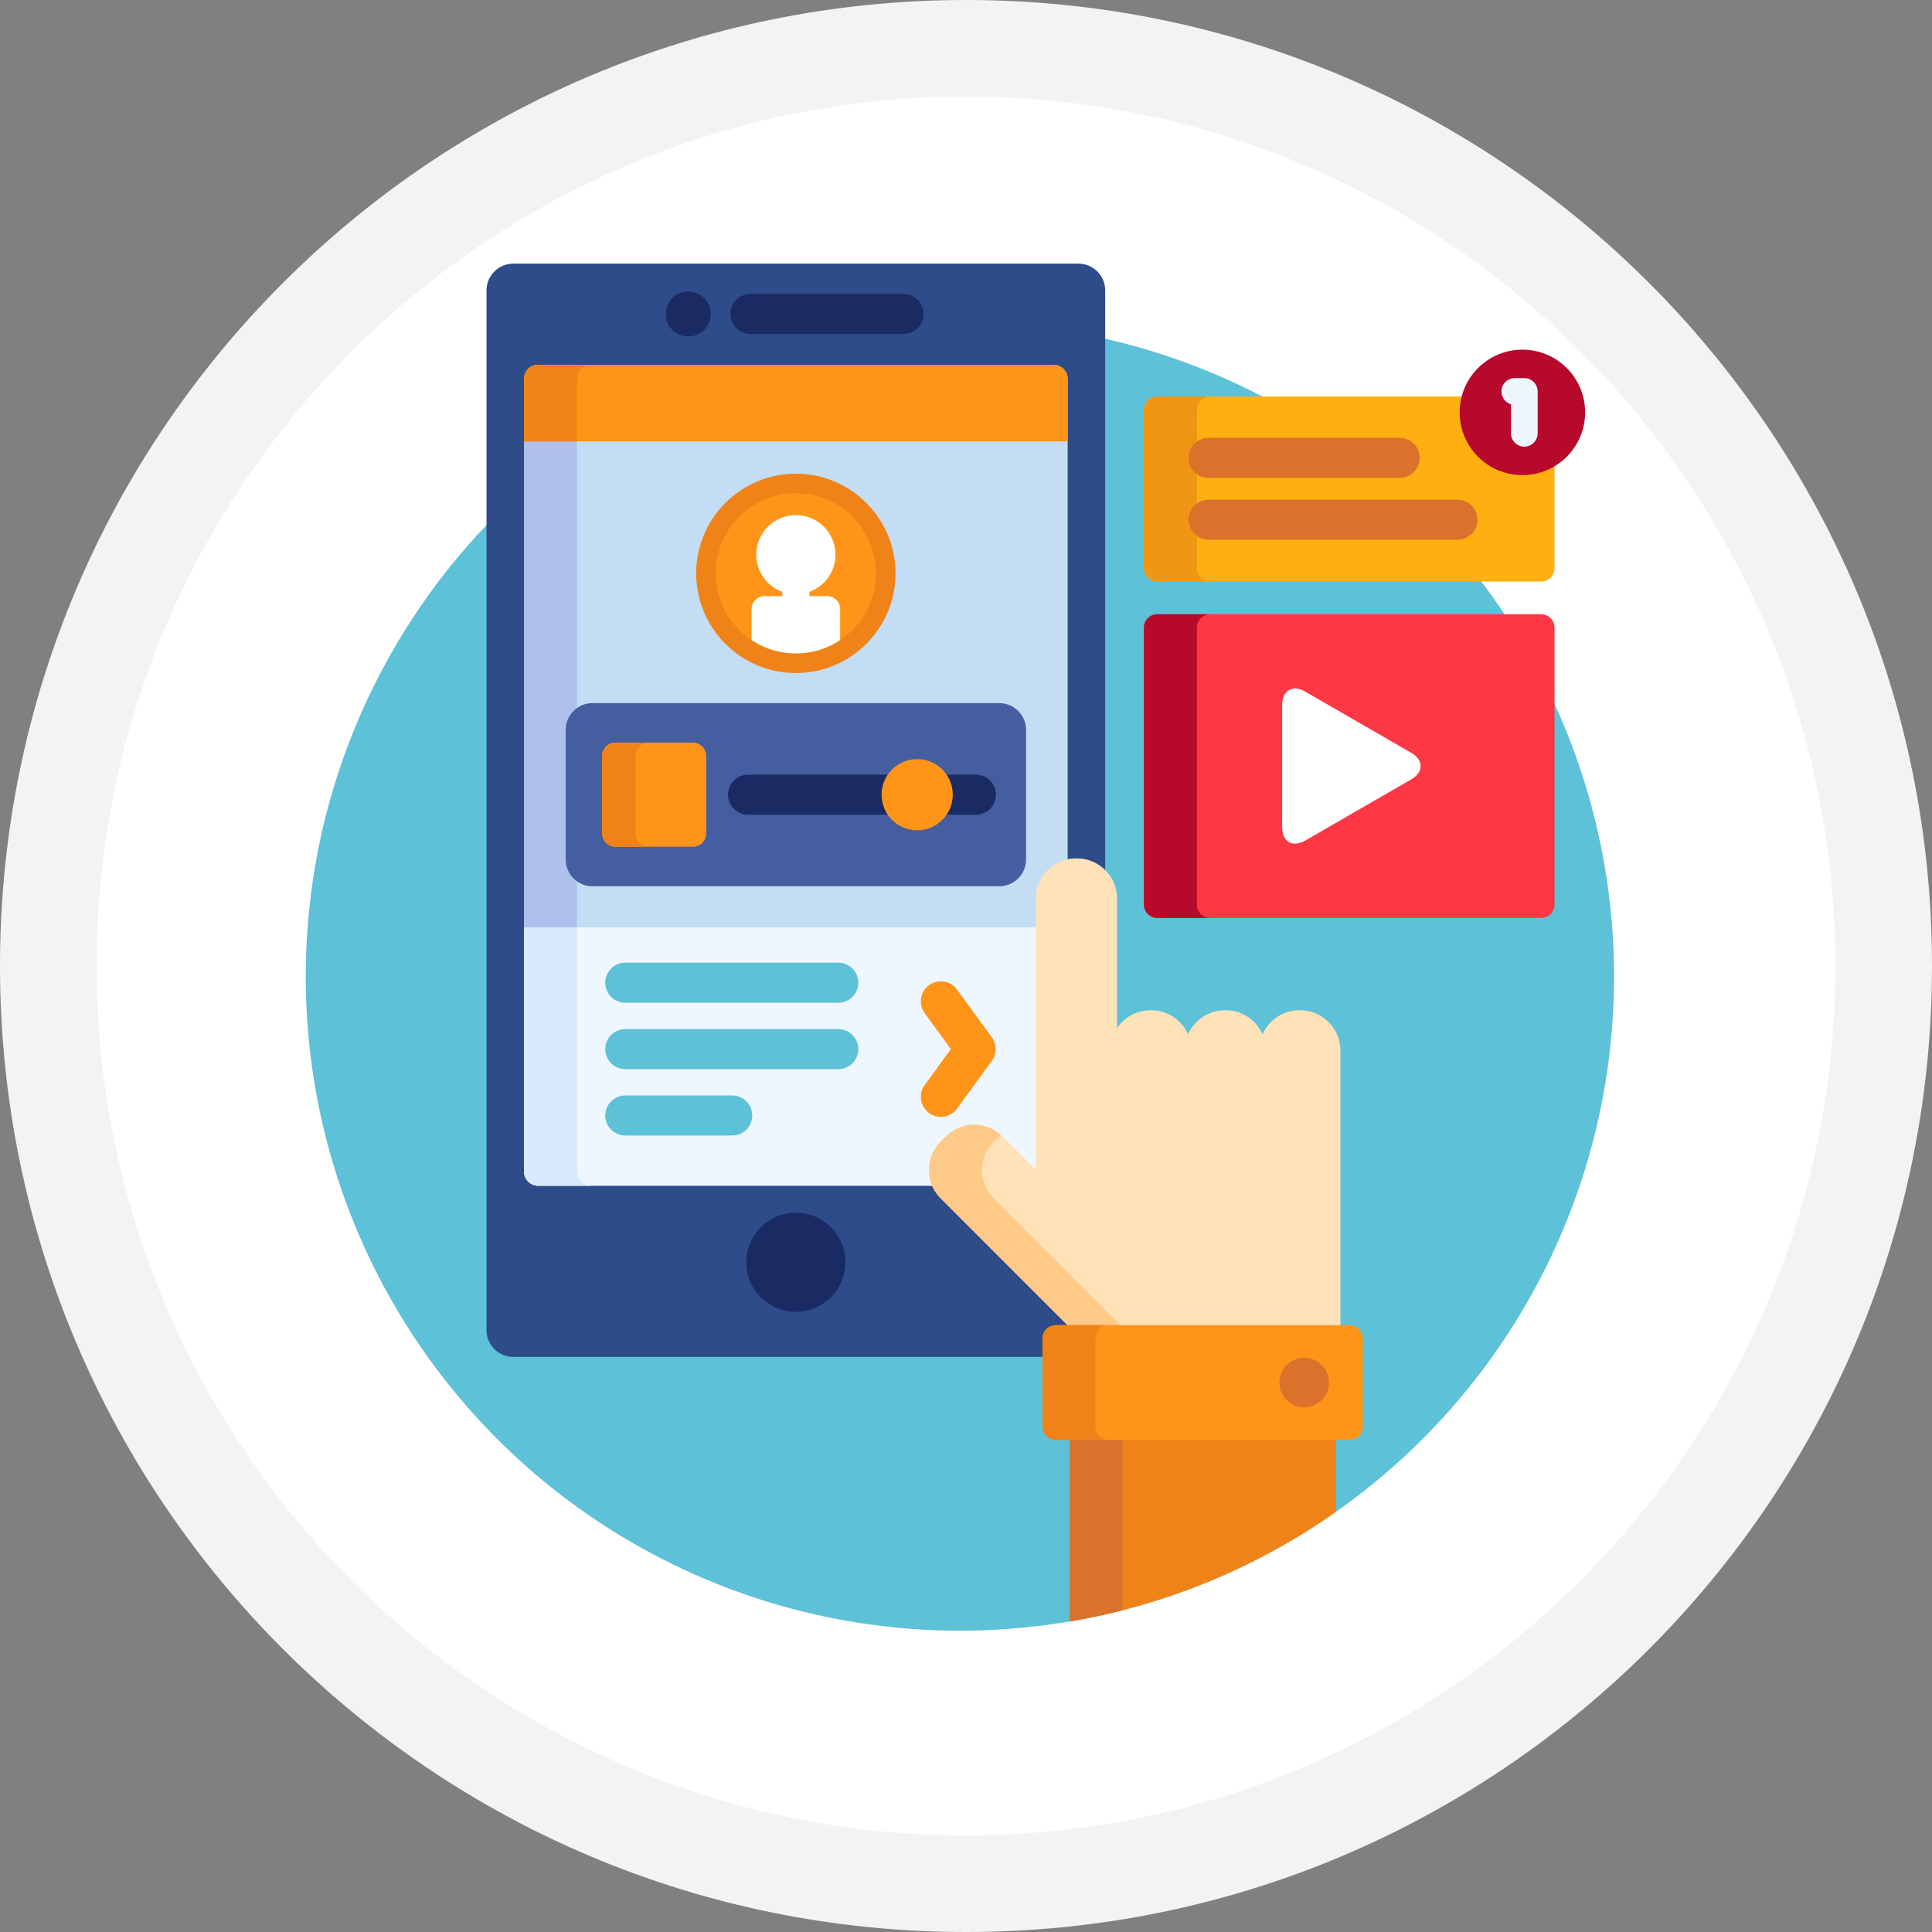 <svg xmlns="http://www.w3.org/2000/svg" xmlns:xlink="http://www.w3.org/1999/xlink" id="Layer_1" x="0px" y="0px" width="200px" height="200px" viewBox="0 0 200 200" xml:space="preserve"><rect x="0" y="0" width="200" height="200" fill="#808080" stroke="none"/><g>	<path fill="#FFFFFF" d="M100,195c-52.383,0-95-42.617-95-95S47.617,5,100,5s95,42.617,95,95C195,152.382,152.383,195,100,195z"></path>	<path fill="#F3F3F3" d="M100,10c49.626,0,90,40.374,90,90c0,49.625-40.374,90-90,90s-90-40.375-90-90C10,50.374,50.374,10,100,10   M100,0C44.771,0,0,44.771,0,100c0,55.229,44.771,100,100,100c55.229,0,100-44.771,100-100C200,44.771,155.229,0,100,0L100,0z"></path></g><circle fill="#5DC1D8" cx="99.369" cy="101.092" r="67.717"></circle><path fill="#2E4C89" d="M108.196,138.563c0-0.611,0.495-1.106,1.105-1.106h1.206c0.111,0,0.213-0.067,0.256-0.171 c0.043-0.103,0.02-0.222-0.06-0.301l-13.133-13.132c-0.728-0.729-1.129-1.699-1.129-2.737c0-1.036,0.401-2.009,1.129-2.734 l0.549-0.549c0.729-0.729,1.699-1.13,2.736-1.13c1.036,0,2.009,0.401,2.735,1.13l3.443,3.441c0.053,0.053,0.122,0.082,0.194,0.082 c0.035,0,0.072-0.008,0.106-0.021c0.103-0.043,0.171-0.144,0.171-0.257V93.005c0-2.133,1.735-3.869,3.868-3.869h0.115 c1.166,0,2.211,0.521,2.922,1.339V30.058c0-1.521-1.243-2.765-2.764-2.765H53.127c-1.521,0-2.764,1.244-2.764,2.765v107.644 c0,1.521,1.244,2.764,2.764,2.764h55.067v-1.902H108.196L108.196,138.563z"></path><path fill="#C3DDF4" d="M96.442,121.116c0-1.036,0.401-2.009,1.129-2.734l0.549-0.549c0.729-0.729,1.699-1.13,2.736-1.13 c1.036,0,2.009,0.401,2.735,1.13l3.443,3.441c0.053,0.053,0.122,0.082,0.194,0.082c0.035,0,0.072-0.008,0.106-0.021 c0.103-0.043,0.171-0.144,0.171-0.257V93.005c0-1.841,1.294-3.384,3.019-3.771V39.221c0-0.803-0.656-1.459-1.458-1.459H55.708 c-0.802,0-1.458,0.656-1.458,1.459v82.063c0,0.804,0.656,1.459,1.458,1.459h41.093C96.569,122.24,96.442,121.689,96.442,121.116z"></path><path fill="#AEC1ED" d="M59.734,121.284V39.221c0-0.803,0.656-1.459,1.458-1.459h-5.484c-0.802,0-1.458,0.656-1.458,1.459v82.063 c0,0.804,0.656,1.459,1.458,1.459h5.484C60.391,122.743,59.734,122.088,59.734,121.284z"></path><g>	<circle fill="#1A2B63" cx="82.386" cy="130.672" r="5.13"></circle>	<path fill="#1A2B63" d="M93.53,34.575H77.673c-1.145,0-2.073-0.928-2.073-2.074c0-1.144,0.929-2.072,2.073-2.072H93.53  c1.145,0,2.071,0.928,2.071,2.072C95.602,33.647,94.675,34.575,93.53,34.575z"></path>	<circle fill="#1A2B63" cx="71.245" cy="32.501" r="2.332"></circle></g><path fill="#FF9518" d="M109.067,37.762H55.708c-0.802,0-1.458,0.656-1.458,1.459v6.474h56.277v-6.474 C110.525,38.418,109.869,37.762,109.067,37.762z"></path><path fill="#EF8318" d="M61.192,37.762h-5.484c-0.802,0-1.458,0.656-1.458,1.459v6.474h5.484v-6.474 C59.734,38.418,60.391,37.762,61.192,37.762z"></path><path fill="#445EA0" d="M106.214,88.982c0,1.52-1.244,2.764-2.764,2.764H61.326c-1.52,0-2.764-1.244-2.764-2.764V75.551 c0-1.521,1.244-2.764,2.764-2.764h42.124c1.52,0,2.764,1.244,2.764,2.764V88.982z"></path><path fill="#EEF6FF" d="M96.442,121.116c0-1.036,0.401-2.009,1.129-2.734l0.549-0.549c0.729-0.729,1.699-1.13,2.736-1.13 c1.036,0,2.009,0.401,2.735,1.13l3.443,3.441c0.053,0.053,0.122,0.082,0.194,0.082c0.035,0,0.072-0.008,0.106-0.021 c0.103-0.043,0.171-0.144,0.171-0.257V96.007H54.25v25.277c0,0.804,0.656,1.459,1.458,1.459h41.093 C96.569,122.24,96.442,121.689,96.442,121.116z"></path><path fill="#D9EAFC" d="M59.734,121.284V96.007H54.25v25.277c0,0.804,0.656,1.459,1.458,1.459h5.484 C60.391,122.743,59.734,122.088,59.734,121.284z"></path><g>	<path fill="#5DC1D8" d="M86.777,103.804H64.73c-1.145,0-2.073-0.929-2.073-2.073c0-1.146,0.928-2.073,2.073-2.073h22.047  c1.145,0,2.073,0.927,2.073,2.073C88.85,102.875,87.922,103.804,86.777,103.804z"></path>	<path fill="#5DC1D8" d="M86.777,110.676H64.73c-1.145,0-2.073-0.928-2.073-2.073s0.928-2.072,2.073-2.072h22.047  c1.145,0,2.073,0.927,2.073,2.072C88.85,109.748,87.922,110.676,86.777,110.676z"></path>	<path fill="#5DC1D8" d="M75.798,117.549H64.73c-1.145,0-2.073-0.928-2.073-2.073s0.928-2.074,2.073-2.074h11.068  c1.144,0,2.072,0.929,2.072,2.074S76.942,117.549,75.798,117.549z"></path></g><path fill="#FF9518" d="M97.394,115.618c-0.422,0-0.85-0.129-1.219-0.396c-0.925-0.675-1.128-1.972-0.454-2.896l2.711-3.724 l-2.711-3.721c-0.674-0.926-0.471-2.224,0.455-2.897s2.223-0.471,2.896,0.455l3.602,4.942c0.53,0.729,0.53,1.715,0,2.442 l-3.604,4.942C98.665,115.324,98.035,115.618,97.394,115.618z"></path><path fill="#EF8318" d="M110.722,148.777v19.08c10.127-1.71,19.489-5.665,27.558-11.34v-7.74H110.722z"></path><path fill="#DB722C" d="M110.722,148.777v19.08c1.855-0.313,3.685-0.703,5.483-1.165v-17.915H110.722z"></path><path fill="#FFE2B8" d="M138.757,137.457V108.73c0-2.279-1.865-4.146-4.146-4.146h-0.114c-1.691,0-3.154,1.028-3.796,2.489 c-0.643-1.461-2.105-2.489-3.796-2.489h-0.116c-1.691,0-3.152,1.028-3.796,2.489c-0.643-1.461-2.103-2.489-3.795-2.489h-0.115 c-1.432,0-2.7,0.736-3.445,1.849V93.005c0-2.279-1.867-4.145-4.146-4.145h-0.115c-2.28,0-4.147,1.866-4.147,4.145v28.073 l-3.441-3.441c-1.612-1.612-4.251-1.612-5.863,0l-0.549,0.548c-1.611,1.612-1.611,4.252,0,5.863l13.409,13.409H138.757z"></path><path fill="#FFC987" d="M116.269,137.457l-13.408-13.409c-1.611-1.611-1.611-4.251,0-5.863l0.549-0.548 c0.061-0.061,0.126-0.115,0.189-0.172c-1.624-1.434-4.123-1.38-5.675,0.172l-0.548,0.548c-1.612,1.612-1.612,4.252,0,5.863 l13.409,13.409H116.269z"></path><path fill="#FF9518" d="M141.082,147.671c0,0.761-0.623,1.384-1.382,1.384h-30.398c-0.761,0-1.383-0.623-1.383-1.384v-9.107 c0-0.761,0.622-1.383,1.383-1.383H139.7c0.759,0,1.382,0.622,1.382,1.383V147.671z"></path><path fill="#EF8318" d="M113.402,147.671v-9.107c0-0.761,0.623-1.383,1.383-1.383H109.3c-0.759,0-1.381,0.622-1.381,1.383v9.107 c0,0.761,0.622,1.384,1.381,1.384h5.485C114.025,149.055,113.402,148.432,113.402,147.671z"></path><circle fill="#DB722C" cx="135.01" cy="143.119" r="2.569"></circle><path fill="#FE3745" d="M160.924,93.641c0,0.761-0.621,1.382-1.382,1.382H119.8c-0.76,0-1.382-0.622-1.382-1.382V64.968 c0-0.76,0.622-1.382,1.382-1.382h39.742c0.761,0,1.382,0.622,1.382,1.382V93.641z"></path><path fill="#FFFFFF" d="M132.729,72.979c0-1.52,1.077-2.142,2.394-1.381l10.956,6.324c1.316,0.76,1.316,2.004,0,2.765l-10.956,6.325 c-1.316,0.76-2.394,0.138-2.394-1.383V72.979z"></path><path fill="#FFAF10" d="M157.6,48.908c-3.431,0-6.219-2.789-6.219-6.218c0-0.569,0.078-1.12,0.223-1.644H119.8 c-0.76,0-1.382,0.622-1.382,1.381v16.395c0,0.761,0.622,1.383,1.382,1.383h39.742c0.761,0,1.382-0.622,1.382-1.383V47.939 C159.962,48.552,158.821,48.908,157.6,48.908z"></path><path fill="#B7092B" d="M123.902,93.641V64.968c0-0.76,0.621-1.382,1.383-1.382H119.8c-0.76,0-1.382,0.622-1.382,1.382v28.673 c0,0.761,0.622,1.382,1.382,1.382h5.485C124.523,95.023,123.902,94.402,123.902,93.641z"></path><path fill="#EF9614" d="M123.902,58.822V42.428c0-0.759,0.621-1.381,1.383-1.381H119.8c-0.76,0-1.382,0.622-1.382,1.381v16.395 c0,0.761,0.622,1.383,1.382,1.383h5.485C124.523,60.205,123.902,59.583,123.902,58.822z"></path><circle fill="#B7092B" cx="157.598" cy="42.69" r="6.494"></circle><path fill="#EEF6FF" d="M157.795,46.236c-0.764,0-1.381-0.619-1.381-1.382v-3.006c-0.57-0.171-0.985-0.699-0.985-1.323 c0-0.764,0.618-1.383,1.383-1.383h0.983c0.764,0,1.383,0.619,1.383,1.383v4.329C159.178,45.618,158.559,46.236,157.795,46.236z"></path><g>	<path fill="#DB722C" d="M144.897,49.468h-19.789c-1.146,0-2.073-0.929-2.073-2.073c0-1.145,0.927-2.073,2.073-2.073h19.789  c1.145,0,2.071,0.928,2.071,2.073C146.969,48.539,146.042,49.468,144.897,49.468z"></path>	<path fill="#DB722C" d="M150.878,55.877h-25.77c-1.146,0-2.073-0.927-2.073-2.073c0-1.146,0.927-2.073,2.073-2.073h25.77  c1.146,0,2.074,0.927,2.074,2.073C152.952,54.95,152.024,55.877,150.878,55.877z"></path></g><circle fill="#EF8318" cx="82.386" cy="59.356" r="10.318"></circle><circle fill="#FF9518" cx="82.386" cy="59.356" r="8.292"></circle><path fill="#FFFFFF" d="M85.637,61.711h-1.841v-0.444c1.57-0.574,2.691-2.078,2.691-3.846c0-2.264-1.835-4.1-4.099-4.1 s-4.099,1.836-4.099,4.1c0,1.769,1.123,3.272,2.693,3.846v0.444h-1.843c-0.735,0-1.337,0.602-1.337,1.337v3.215 c1.314,0.874,2.89,1.384,4.586,1.384s3.271-0.51,4.586-1.384v-3.216C86.974,62.313,86.373,61.711,85.637,61.711z"></path><path fill="#FF9518" d="M73.111,86.274c0,0.76-0.623,1.382-1.381,1.382h-8.016c-0.76,0-1.382-0.622-1.382-1.382v-8.016 c0-0.76,0.622-1.382,1.382-1.382h8.016c0.759,0,1.381,0.622,1.381,1.382V86.274z"></path><path fill="#EF8318" d="M65.789,86.274v-8.016c0-0.76,0.621-1.382,1.381-1.382h-3.457c-0.76,0-1.382,0.622-1.382,1.382v8.016 c0,0.76,0.622,1.382,1.382,1.382h3.457C66.41,87.656,65.789,87.034,65.789,86.274z"></path><g>	<path fill="#1A2B63" d="M91.537,82.267c0-0.78,0.267-1.498,0.709-2.073H77.44c-1.145,0-2.073,0.928-2.073,2.073  c0,1.145,0.928,2.073,2.073,2.073h14.806C91.804,83.765,91.537,83.047,91.537,82.267z"></path>	<path fill="#1A2B63" d="M101.027,80.193h-3.381c0.443,0.575,0.71,1.293,0.71,2.073s-0.267,1.498-0.71,2.073h3.381  c1.145,0,2.073-0.928,2.073-2.073C103.101,81.122,102.172,80.193,101.027,80.193z"></path></g><circle fill="#FF9518" cx="94.946" cy="82.267" r="3.685"></circle></svg>